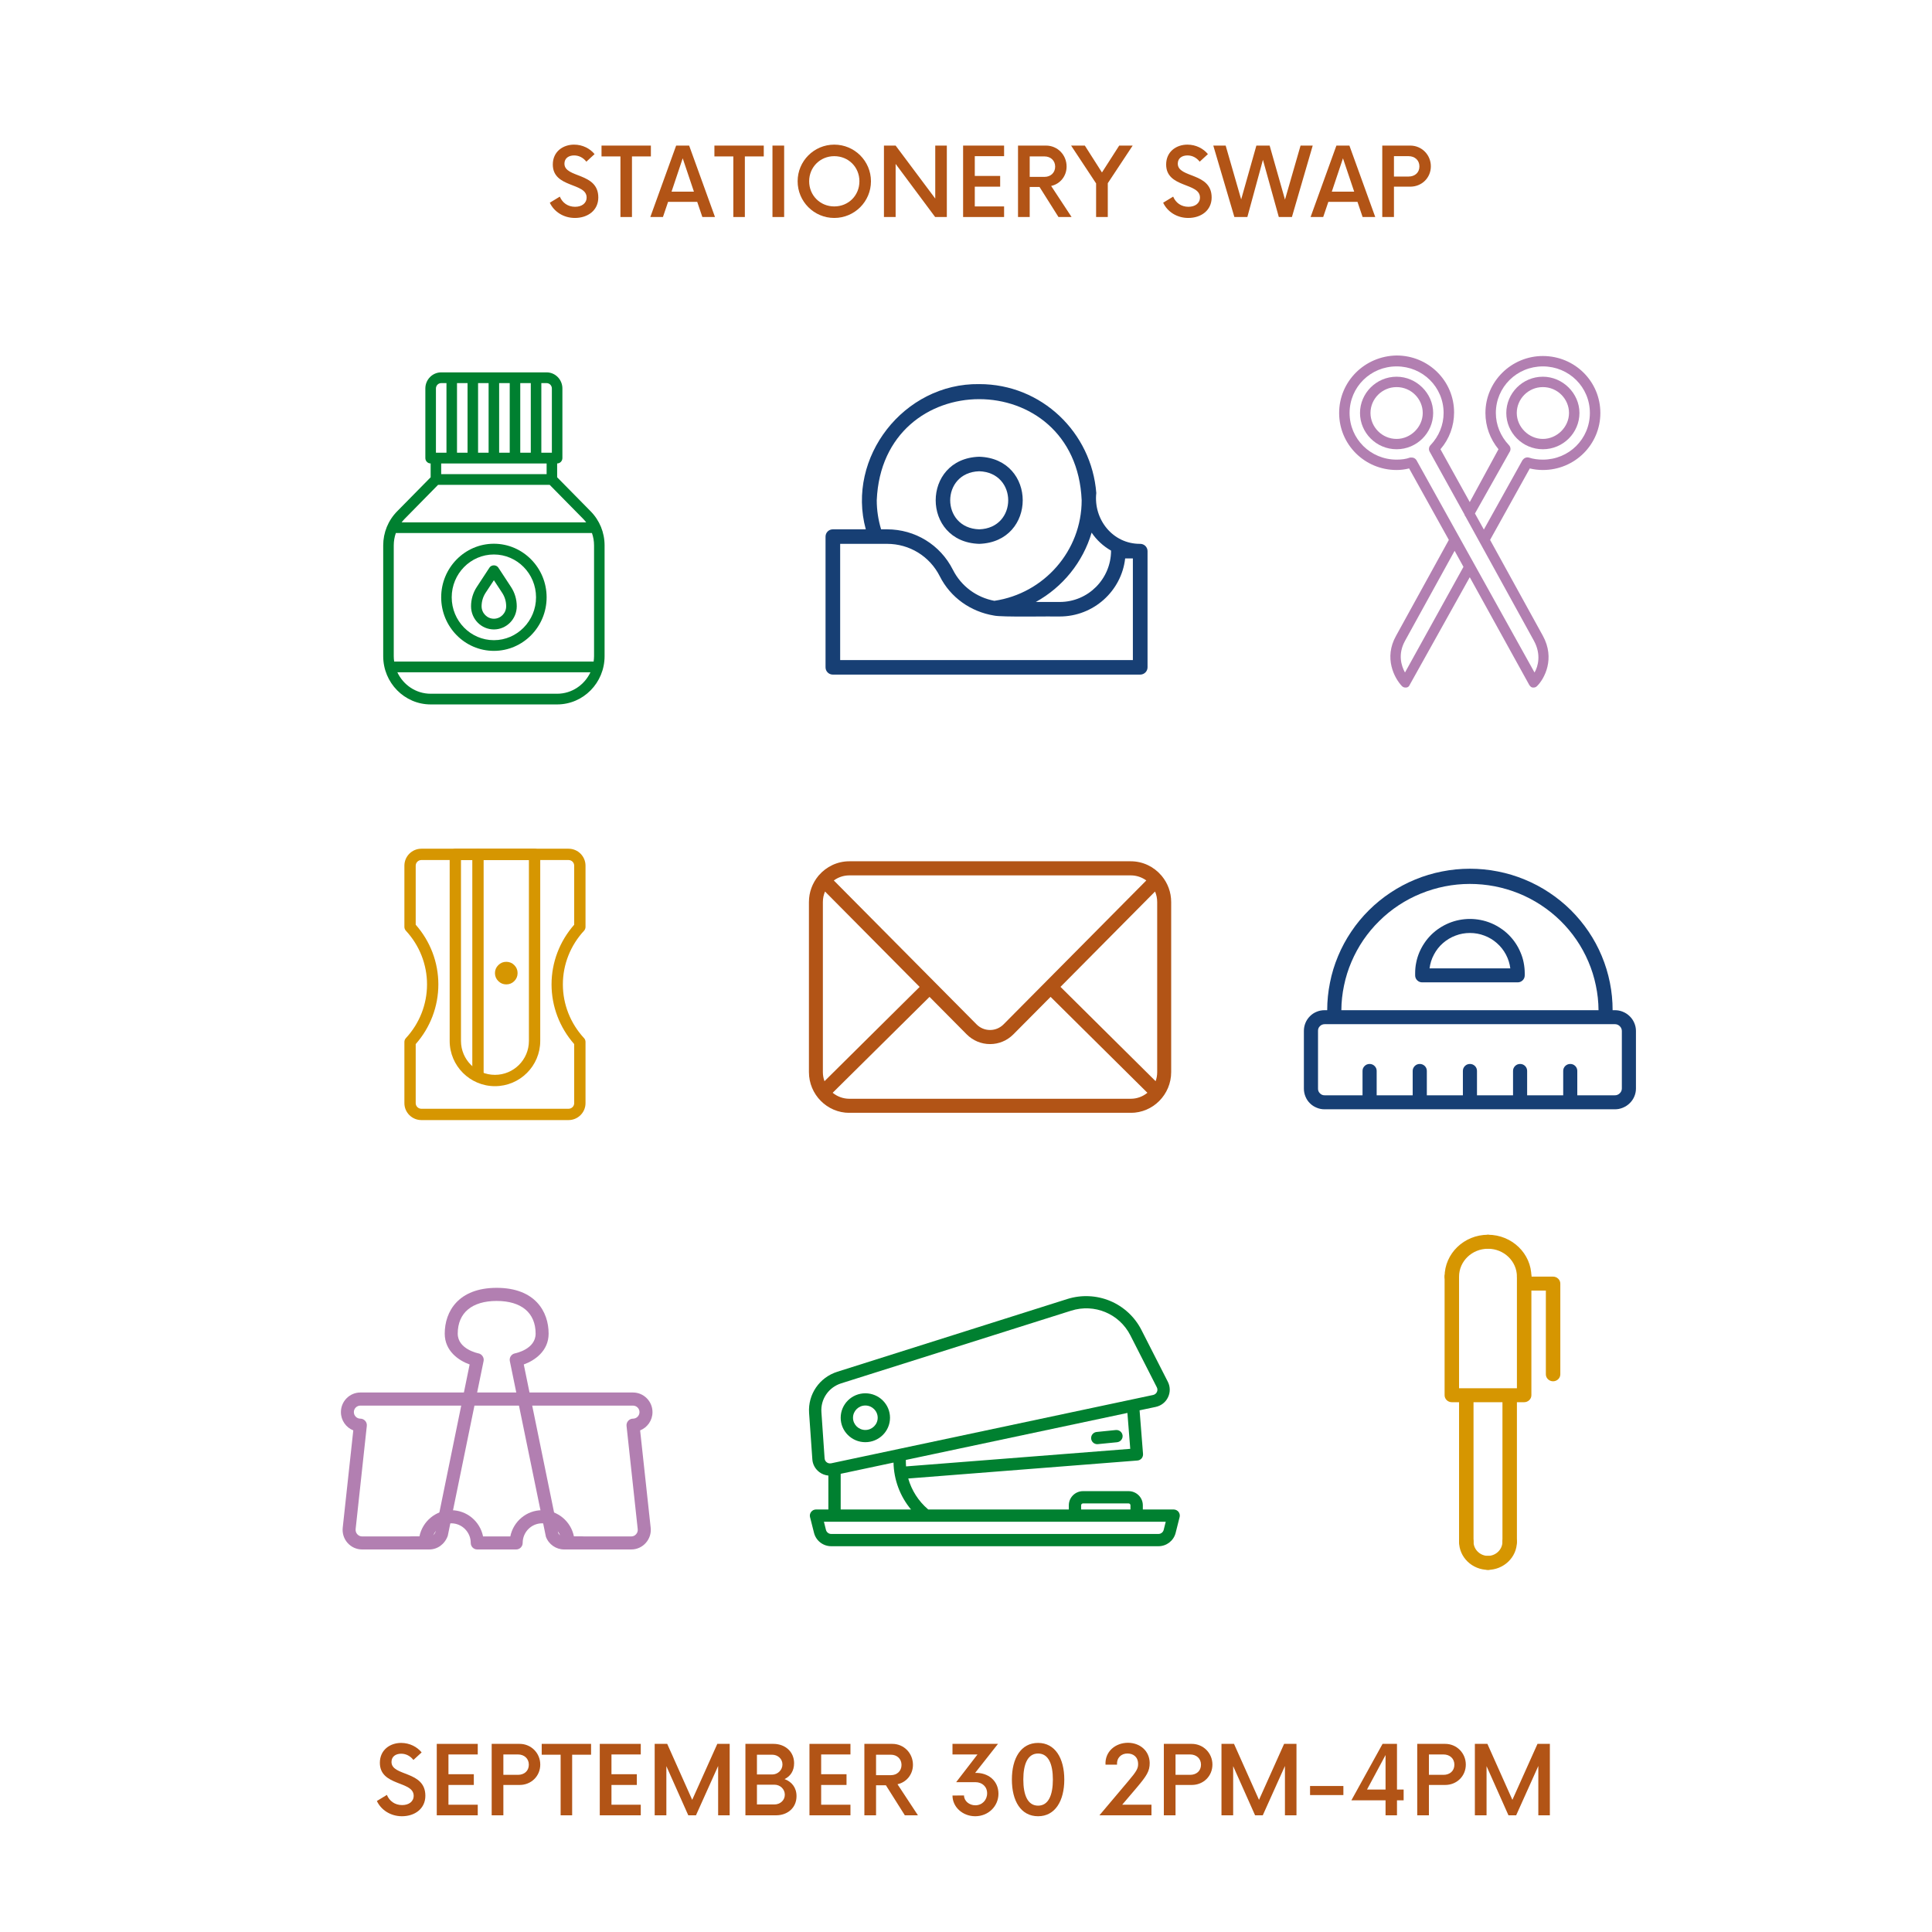 <svg xmlns="http://www.w3.org/2000/svg" xmlns:xlink="http://www.w3.org/1999/xlink" width="192" zoomAndPan="magnify" viewBox="0 0 144 144" height="192" preserveAspectRatio="xMidYMid meet" version="1.0"><defs><g/><clipPath id="97119abbfd"><path d="M 108 114 L 112 114 L 112 117.141 L 108 117.141 Z M 108 114 " clip-rule="nonzero"/></clipPath><clipPath id="ebc222fe48"><path d="M 110 114 L 114 114 L 114 117.141 L 110 117.141 Z M 110 114 " clip-rule="nonzero"/></clipPath><clipPath id="955ac264cf"><path d="M 113 95 L 116.297 95 L 116.297 103 L 113 103 Z M 113 95 " clip-rule="nonzero"/></clipPath><clipPath id="89e6f36ba8"><path d="M 60.293 64.191 L 87.293 64.191 L 87.293 82.941 L 60.293 82.941 Z M 60.293 64.191 " clip-rule="nonzero"/></clipPath><clipPath id="0965fdf4e5"><path d="M 33 63.246 L 41 63.246 L 41 81 L 33 81 Z M 33 63.246 " clip-rule="nonzero"/></clipPath><clipPath id="63f22cfb57"><path d="M 35 63.246 L 37 63.246 L 37 81 L 35 81 Z M 35 63.246 " clip-rule="nonzero"/></clipPath><clipPath id="5b48b59edd"><path d="M 30.141 63.246 L 43.641 63.246 L 43.641 83.496 L 30.141 83.496 Z M 30.141 63.246 " clip-rule="nonzero"/></clipPath><clipPath id="573cc45dfb"><path d="M 25.395 103 L 48.645 103 L 48.645 115.488 L 25.395 115.488 Z M 25.395 103 " clip-rule="nonzero"/></clipPath><clipPath id="0e98ac2520"><path d="M 30 95.988 L 44 95.988 L 44 115.488 L 30 115.488 Z M 30 95.988 " clip-rule="nonzero"/></clipPath><clipPath id="035ce07732"><path d="M 60.293 96.492 L 87.961 96.492 L 87.961 115.242 L 60.293 115.242 Z M 60.293 96.492 " clip-rule="nonzero"/></clipPath><clipPath id="57cacd0e43"><path d="M 99.797 26.496 L 119.297 26.496 L 119.297 51.246 L 99.797 51.246 Z M 99.797 26.496 " clip-rule="nonzero"/></clipPath><clipPath id="e3656348de"><path d="M 28.562 27.754 L 45.062 27.754 L 45.062 52.504 L 28.562 52.504 Z M 28.562 27.754 " clip-rule="nonzero"/></clipPath><clipPath id="d3b75c95a2"><path d="M 61.531 28 L 85.531 28 L 85.531 50.375 L 61.531 50.375 Z M 61.531 28 " clip-rule="nonzero"/></clipPath><clipPath id="724edf1d32"><path d="M 97.184 64.734 L 121.934 64.734 L 121.934 82.734 L 97.184 82.734 Z M 97.184 64.734 " clip-rule="nonzero"/></clipPath></defs><rect x="-14.4" width="172.8" fill="#ffffff" y="-14.4" height="172.8" fill-opacity="1"/><rect x="-14.4" width="172.8" fill="#ffffff" y="-14.4" height="172.8" fill-opacity="1"/><path fill="#d69601" d="M 109.289 115.43 C 108.988 115.43 108.75 115.195 108.75 114.91 L 108.75 104.512 C 108.75 104.227 108.988 103.992 109.289 103.992 C 109.586 103.992 109.828 104.227 109.828 104.512 L 109.828 114.91 C 109.828 115.199 109.586 115.43 109.289 115.43 Z M 109.289 115.43 " fill-opacity="1" fill-rule="nonzero"/><path fill="#d69601" d="M 112.523 115.43 C 112.223 115.43 111.984 115.195 111.984 114.91 L 111.984 104.512 C 111.984 104.227 112.223 103.992 112.523 103.992 C 112.816 103.992 113.062 104.227 113.062 104.512 L 113.062 114.91 C 113.062 115.199 112.816 115.43 112.523 115.43 Z M 112.523 115.43 " fill-opacity="1" fill-rule="nonzero"/><g clip-path="url(#97119abbfd)"><path fill="#d69601" d="M 110.922 117.008 C 109.723 117.008 108.75 116.066 108.75 114.91 C 108.75 114.625 108.988 114.391 109.289 114.391 C 109.586 114.391 109.828 114.625 109.828 114.91 C 109.828 115.492 110.316 115.969 110.922 115.969 C 111.219 115.969 111.461 116.199 111.461 116.488 C 111.461 116.773 111.219 117.008 110.922 117.008 Z M 110.922 117.008 " fill-opacity="1" fill-rule="nonzero"/></g><g clip-path="url(#ebc222fe48)"><path fill="#d69601" d="M 110.887 117.008 C 110.59 117.008 110.348 116.773 110.348 116.488 C 110.348 116.199 110.59 115.969 110.887 115.969 C 111.492 115.969 111.984 115.492 111.984 114.91 C 111.984 114.625 112.223 114.391 112.523 114.391 C 112.816 114.391 113.062 114.625 113.062 114.91 C 113.062 116.066 112.086 117.008 110.887 117.008 Z M 110.887 117.008 " fill-opacity="1" fill-rule="nonzero"/></g><path fill="#d69601" d="M 113.602 104.512 L 108.211 104.512 C 107.91 104.512 107.672 104.277 107.672 103.992 L 107.672 95.152 C 107.672 94.867 107.91 94.633 108.211 94.633 C 108.508 94.633 108.75 94.867 108.75 95.152 L 108.75 103.473 L 113.062 103.473 L 113.062 95.152 C 113.062 94.867 113.305 94.633 113.602 94.633 C 113.895 94.633 114.141 94.867 114.141 95.152 L 114.141 103.992 C 114.141 104.277 113.895 104.512 113.602 104.512 Z M 113.602 104.512 " fill-opacity="1" fill-rule="nonzero"/><path fill="#d69601" d="M 108.211 95.672 C 107.91 95.672 107.672 95.438 107.672 95.152 C 107.672 93.434 109.121 92.031 110.906 92.031 C 111.203 92.031 111.445 92.266 111.445 92.555 C 111.445 92.84 111.203 93.074 110.906 93.074 C 109.715 93.074 108.75 94.004 108.75 95.152 C 108.75 95.441 108.508 95.672 108.211 95.672 Z M 108.211 95.672 " fill-opacity="1" fill-rule="nonzero"/><path fill="#d69601" d="M 113.602 95.672 C 113.305 95.672 113.062 95.438 113.062 95.152 C 113.062 94.004 112.094 93.074 110.906 93.074 C 110.605 93.074 110.367 92.84 110.367 92.555 C 110.367 92.266 110.605 92.031 110.906 92.031 C 112.688 92.031 114.141 93.434 114.141 95.152 C 114.141 95.441 113.895 95.672 113.602 95.672 Z M 113.602 95.672 " fill-opacity="1" fill-rule="nonzero"/><g clip-path="url(#955ac264cf)"><path fill="#d69601" d="M 115.758 102.953 C 115.461 102.953 115.219 102.719 115.219 102.434 L 115.219 96.191 L 114.141 96.191 C 113.844 96.191 113.602 95.957 113.602 95.672 C 113.602 95.387 113.844 95.152 114.141 95.152 L 115.758 95.152 C 116.051 95.152 116.297 95.387 116.297 95.672 L 116.297 102.434 C 116.297 102.719 116.051 102.953 115.758 102.953 Z M 115.758 102.953 " fill-opacity="1" fill-rule="nonzero"/></g><g clip-path="url(#89e6f36ba8)"><path fill="#b25416" d="M 86.598 65.297 C 86.582 65.277 86.57 65.258 86.551 65.242 C 86 64.602 85.188 64.195 84.281 64.195 L 63.305 64.195 C 62.398 64.195 61.586 64.602 61.031 65.242 C 61.016 65.258 61.004 65.277 60.988 65.293 C 60.555 65.82 60.293 66.496 60.293 67.234 L 60.293 79.906 C 60.293 81.582 61.645 82.945 63.305 82.945 L 84.281 82.945 C 85.941 82.945 87.293 81.582 87.293 79.906 L 87.293 67.234 C 87.293 66.496 87.031 65.82 86.598 65.297 Z M 86.25 67.234 L 86.25 79.906 C 86.25 80.145 86.211 80.375 86.133 80.586 L 79.043 73.555 L 86.09 66.449 C 86.195 66.691 86.25 66.953 86.25 67.234 Z M 63.305 81.895 C 62.836 81.895 62.402 81.727 62.062 81.449 L 69.281 74.301 L 72.051 77.094 C 72.516 77.562 73.137 77.82 73.793 77.82 C 74.449 77.82 75.066 77.562 75.531 77.094 L 78.305 74.301 L 85.52 81.449 C 85.184 81.727 84.75 81.895 84.281 81.895 Z M 61.332 79.906 L 61.332 67.234 C 61.332 66.953 61.391 66.691 61.492 66.449 L 68.543 73.559 L 61.453 80.586 C 61.375 80.375 61.332 80.145 61.332 79.906 Z M 84.281 65.246 C 84.711 65.246 85.113 65.387 85.438 65.625 L 74.797 76.352 C 74.527 76.621 74.172 76.77 73.793 76.77 C 73.414 76.77 73.055 76.621 72.789 76.352 L 62.148 65.625 C 62.473 65.387 62.871 65.246 63.305 65.246 Z M 84.281 65.246 " fill-opacity="1" fill-rule="nonzero"/></g><g clip-path="url(#0965fdf4e5)"><path fill="#d69601" d="M 33.938 63.258 L 39.844 63.258 C 40.078 63.258 40.266 63.449 40.266 63.68 L 40.266 77.586 C 40.266 79.445 38.754 80.957 36.891 80.957 C 35.031 80.957 33.516 79.445 33.516 77.586 L 33.516 63.68 C 33.516 63.449 33.707 63.258 33.938 63.258 Z M 39.422 64.102 L 34.359 64.102 L 34.359 77.586 C 34.359 78.98 35.496 80.113 36.891 80.113 C 38.289 80.113 39.422 78.98 39.422 77.586 Z M 39.422 64.102 " fill-opacity="1" fill-rule="nonzero"/></g><g clip-path="url(#63f22cfb57)"><path fill="#d69601" d="M 35.625 63.258 C 35.859 63.258 36.047 63.449 36.047 63.68 L 36.047 80.113 C 36.047 80.348 35.859 80.535 35.625 80.535 C 35.395 80.535 35.203 80.348 35.203 80.113 L 35.203 63.68 C 35.203 63.449 35.395 63.258 35.625 63.258 Z M 35.625 63.258 " fill-opacity="1" fill-rule="nonzero"/></g><path fill="#d69601" d="M 36.891 72.527 C 36.891 72.297 36.977 72.098 37.141 71.934 C 37.305 71.77 37.504 71.688 37.734 71.688 C 37.969 71.688 38.168 71.77 38.332 71.934 C 38.496 72.098 38.578 72.297 38.578 72.527 C 38.578 72.762 38.496 72.961 38.332 73.125 C 38.168 73.289 37.969 73.371 37.734 73.371 C 37.504 73.371 37.305 73.289 37.141 73.125 C 36.977 72.961 36.891 72.762 36.891 72.527 Z M 36.891 72.527 " fill-opacity="1" fill-rule="nonzero"/><g clip-path="url(#5b48b59edd)"><path fill="#d69601" d="M 31.406 63.258 L 42.375 63.258 C 43.074 63.258 43.641 63.824 43.641 64.523 L 43.641 69.086 C 43.641 69.191 43.602 69.293 43.531 69.371 C 42.516 70.469 41.953 71.891 41.953 73.371 C 41.953 74.855 42.516 76.277 43.531 77.375 C 43.602 77.449 43.641 77.555 43.641 77.66 L 43.641 82.223 C 43.641 82.918 43.074 83.484 42.375 83.484 L 31.406 83.484 C 30.711 83.484 30.141 82.918 30.141 82.223 L 30.141 77.66 C 30.141 77.555 30.184 77.449 30.254 77.375 C 31.27 76.277 31.828 74.855 31.828 73.371 C 31.828 71.891 31.27 70.469 30.254 69.371 C 30.184 69.293 30.141 69.191 30.141 69.086 L 30.141 64.523 C 30.141 63.824 30.711 63.258 31.406 63.258 Z M 42.797 68.922 L 42.797 64.523 C 42.797 64.289 42.609 64.102 42.375 64.102 L 31.406 64.102 C 31.176 64.102 30.984 64.289 30.984 64.523 L 30.984 68.922 C 32.074 70.16 32.672 71.73 32.672 73.371 C 32.672 75.012 32.074 76.586 30.984 77.82 L 30.984 82.223 C 30.984 82.453 31.176 82.641 31.406 82.641 L 42.375 82.641 C 42.609 82.641 42.797 82.453 42.797 82.223 L 42.797 77.82 C 41.711 76.586 41.109 75.012 41.109 73.371 C 41.109 71.73 41.711 70.16 42.797 68.922 Z M 42.797 68.922 " fill-opacity="1" fill-rule="nonzero"/></g><g clip-path="url(#573cc45dfb)"><path fill="#b27fb1" d="M 47.051 115.488 L 42.344 115.488 C 42.074 115.488 41.859 115.27 41.859 115 C 41.859 114.195 41.207 113.539 40.406 113.539 C 39.605 113.539 38.957 114.195 38.957 115 C 38.957 115.27 38.738 115.488 38.473 115.488 L 35.57 115.488 C 35.301 115.488 35.086 115.27 35.086 115 C 35.086 114.195 34.434 113.539 33.633 113.539 C 32.832 113.539 32.184 114.195 32.184 115 C 32.184 115.27 31.965 115.488 31.699 115.488 L 26.988 115.488 C 26.57 115.488 26.176 115.309 25.898 114.992 C 25.625 114.68 25.496 114.262 25.547 113.844 L 26.332 106.613 C 25.793 106.398 25.41 105.871 25.41 105.25 C 25.41 104.445 26.059 103.789 26.859 103.789 L 47.18 103.789 C 47.98 103.789 48.633 104.445 48.633 105.25 C 48.633 105.871 48.25 106.398 47.711 106.613 L 48.496 113.852 C 48.547 114.262 48.418 114.68 48.141 114.992 C 47.867 115.309 47.469 115.488 47.051 115.488 Z M 42.777 114.516 L 47.051 114.516 C 47.195 114.516 47.324 114.457 47.414 114.348 C 47.508 114.242 47.551 114.105 47.531 113.965 L 46.699 106.281 C 46.684 106.141 46.73 106.004 46.82 105.902 C 46.914 105.797 47.043 105.738 47.18 105.738 C 47.445 105.738 47.664 105.52 47.664 105.25 C 47.664 104.98 47.445 104.766 47.18 104.766 L 26.859 104.766 C 26.594 104.766 26.375 104.98 26.375 105.25 C 26.375 105.52 26.594 105.738 26.859 105.738 C 26.996 105.738 27.129 105.797 27.219 105.902 C 27.312 106.004 27.355 106.141 27.34 106.277 L 26.508 113.957 C 26.492 114.105 26.531 114.242 26.625 114.348 C 26.719 114.457 26.848 114.516 26.988 114.516 L 31.262 114.516 C 31.488 113.402 32.465 112.562 33.633 112.562 C 34.801 112.562 35.781 113.402 36.004 114.516 L 38.035 114.516 C 38.262 113.402 39.238 112.562 40.406 112.562 C 41.574 112.562 42.555 113.402 42.777 114.516 Z M 42.777 114.516 " fill-opacity="1" fill-rule="nonzero"/></g><g clip-path="url(#0e98ac2520)"><path fill="#b27fb1" d="M 43.309 115.488 L 42.047 115.488 C 41.445 115.488 40.898 115.109 40.688 114.539 L 38 101.449 C 37.973 101.32 38 101.188 38.07 101.082 C 38.141 100.973 38.254 100.898 38.383 100.871 C 38.445 100.859 39.922 100.559 39.922 99.402 C 39.922 97.852 38.863 96.965 37.02 96.965 C 35.176 96.965 34.117 97.852 34.117 99.402 C 34.117 100.566 35.641 100.867 35.656 100.871 C 35.785 100.895 35.898 100.973 35.969 101.082 C 36.043 101.188 36.07 101.32 36.043 101.449 L 33.375 114.469 C 33.145 115.109 32.598 115.488 31.996 115.488 L 30.73 115.488 C 30.465 115.488 30.246 115.27 30.246 115 C 30.246 114.73 30.465 114.516 30.73 114.516 L 31.996 114.516 C 32.195 114.516 32.379 114.387 32.449 114.195 L 35.004 101.699 C 34.188 101.406 33.148 100.699 33.148 99.402 C 33.148 97.75 34.168 95.988 37.02 95.988 C 39.875 95.988 40.891 97.75 40.891 99.402 C 40.891 100.699 39.852 101.406 39.039 101.699 L 41.613 114.27 C 41.664 114.387 41.844 114.516 42.047 114.516 L 43.309 114.516 C 43.578 114.516 43.793 114.73 43.793 115 C 43.793 115.27 43.578 115.488 43.309 115.488 Z M 43.309 115.488 " fill-opacity="1" fill-rule="nonzero"/></g><g clip-path="url(#035ce07732)"><path fill="#008030" d="M 61.07 109.723 C 60.762 109.492 60.57 109.145 60.547 108.766 L 60.305 105.312 C 60.211 103.926 61.074 102.664 62.41 102.242 L 79.555 96.82 C 80.598 96.492 81.73 96.543 82.738 96.961 C 83.746 97.383 84.574 98.148 85.07 99.117 L 87.043 102.988 C 87.23 103.355 87.234 103.777 87.055 104.148 C 86.879 104.516 86.543 104.777 86.141 104.863 L 84.938 105.117 L 85.195 108.371 C 85.203 108.492 85.164 108.609 85.086 108.703 C 85.008 108.793 84.895 108.852 84.773 108.859 L 67.695 110.199 C 67.945 111.078 68.453 111.883 69.176 112.5 L 69.188 112.508 L 79.664 112.508 L 79.664 112.195 C 79.664 111.613 80.141 111.141 80.723 111.141 L 84.117 111.141 C 84.703 111.141 85.18 111.613 85.18 112.195 L 85.18 112.508 L 87.477 112.508 C 87.617 112.508 87.75 112.574 87.84 112.684 C 87.926 112.797 87.957 112.941 87.922 113.074 L 87.625 114.254 C 87.477 114.836 86.953 115.246 86.344 115.246 L 61.953 115.246 C 61.348 115.246 60.82 114.836 60.672 114.25 L 60.375 113.074 C 60.34 112.941 60.371 112.797 60.461 112.684 C 60.547 112.574 60.68 112.508 60.82 112.508 L 61.742 112.508 L 61.742 109.98 C 61.5 109.957 61.266 109.871 61.07 109.723 Z M 84.242 107.988 L 84.031 105.312 L 67.516 108.816 C 67.516 108.977 67.52 109.137 67.531 109.297 Z M 66.598 109.012 L 62.66 109.848 L 62.66 112.508 L 67.902 112.508 C 67.078 111.52 66.621 110.281 66.598 109.012 Z M 84.258 112.195 C 84.258 112.117 84.195 112.055 84.117 112.055 L 80.723 112.055 C 80.645 112.055 80.582 112.117 80.582 112.195 L 80.582 112.508 L 84.258 112.508 Z M 61.41 113.422 L 61.562 114.031 C 61.609 114.207 61.77 114.332 61.953 114.332 L 86.344 114.332 C 86.527 114.332 86.688 114.207 86.734 114.031 L 86.887 113.422 Z M 61.949 109.066 L 85.949 103.973 C 86.07 103.945 86.172 103.867 86.227 103.754 C 86.281 103.641 86.281 103.512 86.223 103.402 L 84.25 99.527 C 83.426 97.914 81.57 97.141 79.836 97.691 L 62.688 103.109 C 61.758 103.406 61.156 104.285 61.223 105.25 L 61.461 108.703 C 61.473 108.859 61.566 108.953 61.621 108.992 C 61.676 109.035 61.793 109.098 61.949 109.066 Z M 61.949 109.066 " fill-opacity="1" fill-rule="nonzero"/></g><path fill="#008030" d="M 64.496 103.848 C 65.512 103.848 66.336 104.664 66.336 105.672 C 66.336 106.676 65.512 107.492 64.496 107.492 C 63.484 107.492 62.66 106.676 62.66 105.672 C 62.66 104.664 63.484 103.848 64.496 103.848 Z M 64.496 106.582 C 65.004 106.582 65.418 106.172 65.418 105.672 C 65.418 105.168 65.004 104.758 64.496 104.758 C 63.992 104.758 63.578 105.168 63.578 105.672 C 63.578 106.172 63.992 106.582 64.496 106.582 Z M 64.496 106.582 " fill-opacity="1" fill-rule="nonzero"/><path fill="#008030" d="M 81.742 106.73 L 83.168 106.586 C 83.418 106.562 83.645 106.746 83.672 106.996 C 83.695 107.246 83.512 107.469 83.258 107.496 L 81.832 107.637 C 81.816 107.637 81.801 107.641 81.785 107.641 C 81.551 107.641 81.352 107.465 81.328 107.227 C 81.305 106.977 81.488 106.754 81.742 106.73 Z M 81.742 106.73 " fill-opacity="1" fill-rule="nonzero"/><path fill="#b27fb1" d="M 104.094 33.484 C 105.613 33.484 106.82 32.25 106.82 30.781 C 106.82 29.316 105.574 28.078 104.094 28.078 C 102.574 28.078 101.367 29.316 101.367 30.781 C 101.367 32.25 102.574 33.484 104.094 33.484 Z M 104.094 28.852 C 105.184 28.852 106.043 29.738 106.043 30.781 C 106.043 31.824 105.145 32.715 104.094 32.715 C 103.004 32.715 102.148 31.824 102.148 30.781 C 102.148 29.738 103.004 28.852 104.094 28.852 Z M 104.094 28.852 " fill-opacity="1" fill-rule="nonzero"/><g clip-path="url(#57cacd0e43)"><path fill="#b27fb1" d="M 104.094 35.031 C 104.406 35.031 104.719 34.992 105.027 34.914 L 107.988 40.242 L 104.055 47.387 C 103.121 49.047 103.938 50.551 104.484 51.129 C 104.562 51.207 104.641 51.246 104.758 51.246 L 104.797 51.246 C 104.914 51.246 105.027 51.168 105.066 51.055 L 109.547 43.023 L 113.984 51.055 C 114.062 51.168 114.141 51.246 114.258 51.246 L 114.297 51.246 C 114.414 51.246 114.492 51.207 114.57 51.129 C 115.113 50.59 115.93 49.086 114.996 47.387 L 111.062 40.242 L 114.023 34.914 C 114.336 34.992 114.645 35.031 114.996 35.031 C 117.371 35.031 119.281 33.137 119.281 30.781 C 119.281 28.426 117.371 26.535 114.996 26.535 C 112.66 26.535 110.715 28.426 110.715 30.781 C 110.715 31.785 111.062 32.715 111.688 33.484 L 109.547 37.422 L 107.363 33.484 C 108.027 32.715 108.379 31.746 108.379 30.742 C 108.379 28.387 106.469 26.496 104.094 26.496 C 101.719 26.535 99.812 28.426 99.812 30.781 C 99.812 33.137 101.719 35.031 104.094 35.031 Z M 104.719 50.125 C 104.445 49.625 104.172 48.773 104.719 47.77 L 108.418 41.055 L 109.078 42.25 Z M 112.543 33.641 C 112.621 33.484 112.582 33.293 112.465 33.176 C 111.844 32.52 111.492 31.672 111.492 30.781 C 111.492 28.852 113.051 27.309 114.996 27.309 C 116.945 27.309 118.5 28.852 118.5 30.781 C 118.5 32.715 116.945 34.258 114.996 34.258 C 114.645 34.258 114.297 34.219 113.945 34.102 C 113.75 34.062 113.594 34.141 113.477 34.297 L 110.598 39.469 L 109.934 38.273 Z M 104.094 27.309 C 106.043 27.309 107.598 28.852 107.598 30.781 C 107.598 31.672 107.25 32.52 106.625 33.176 C 106.508 33.293 106.469 33.484 106.547 33.641 L 109.156 38.352 C 109.156 38.391 109.195 38.465 109.234 38.504 L 114.336 47.77 C 114.879 48.773 114.645 49.664 114.375 50.125 L 105.574 34.297 C 105.496 34.18 105.379 34.102 105.223 34.102 L 105.105 34.102 C 104.797 34.219 104.445 34.258 104.094 34.258 C 102.148 34.258 100.59 32.715 100.59 30.781 C 100.59 28.852 102.148 27.309 104.094 27.309 Z M 104.094 27.309 " fill-opacity="1" fill-rule="nonzero"/></g><path fill="#b27fb1" d="M 114.996 33.484 C 116.516 33.484 117.723 32.25 117.723 30.781 C 117.723 29.316 116.477 28.078 114.996 28.078 C 113.477 28.078 112.27 29.316 112.27 30.781 C 112.27 32.25 113.477 33.484 114.996 33.484 Z M 114.996 28.852 C 116.086 28.852 116.945 29.738 116.945 30.781 C 116.945 31.824 116.047 32.715 114.996 32.715 C 113.945 32.715 113.051 31.824 113.051 30.781 C 113.051 29.738 113.906 28.852 114.996 28.852 Z M 114.996 28.852 " fill-opacity="1" fill-rule="nonzero"/><g clip-path="url(#e3656348de)"><path fill="#008030" d="M 44.027 38.113 L 41.527 35.574 L 41.527 34.543 C 41.742 34.543 41.918 34.363 41.918 34.141 L 41.918 28.953 C 41.918 28.293 41.391 27.754 40.742 27.754 L 32.883 27.754 C 32.234 27.754 31.703 28.293 31.703 28.953 L 31.703 34.141 C 31.703 34.363 31.879 34.543 32.098 34.543 L 32.098 35.574 L 29.598 38.113 C 28.93 38.793 28.562 39.695 28.562 40.652 L 28.562 48.91 C 28.562 50.891 30.148 52.504 32.098 52.504 L 41.527 52.504 C 43.477 52.504 45.062 50.891 45.062 48.91 L 45.062 40.652 C 45.062 39.695 44.695 38.793 44.027 38.113 Z M 41.133 28.953 L 41.133 33.742 L 40.348 33.742 L 40.348 28.555 L 40.742 28.555 C 40.957 28.555 41.133 28.734 41.133 28.953 Z M 34.062 33.742 L 34.062 28.555 L 34.848 28.555 L 34.848 33.742 Z M 35.633 28.555 L 36.418 28.555 L 36.418 33.742 L 35.633 33.742 Z M 37.203 28.555 L 37.992 28.555 L 37.992 33.742 L 37.203 33.742 Z M 38.777 28.555 L 39.562 28.555 L 39.562 33.742 L 38.777 33.742 Z M 32.492 28.953 C 32.492 28.734 32.668 28.555 32.883 28.555 L 33.277 28.555 L 33.277 33.742 L 32.492 33.742 Z M 40.742 34.543 L 40.742 35.34 L 32.883 35.34 L 32.883 34.543 Z M 32.652 36.137 L 40.969 36.137 L 43.473 38.68 C 43.551 38.758 43.621 38.844 43.691 38.934 L 29.934 38.934 C 30.004 38.844 30.074 38.758 30.152 38.68 Z M 29.348 40.652 C 29.348 40.332 29.402 40.023 29.504 39.73 L 44.121 39.73 C 44.223 40.023 44.277 40.332 44.277 40.652 L 44.277 48.91 C 44.277 49.047 44.262 49.18 44.246 49.309 L 29.379 49.309 C 29.359 49.18 29.348 49.047 29.348 48.91 Z M 41.527 51.707 L 32.098 51.707 C 31.004 51.707 30.059 51.051 29.617 50.109 L 44.008 50.109 C 43.562 51.051 42.621 51.707 41.527 51.707 Z M 41.527 51.707 " fill-opacity="1" fill-rule="nonzero"/></g><path fill="#008030" d="M 36.812 48.512 C 38.977 48.512 40.742 46.723 40.742 44.52 C 40.742 42.32 38.977 40.527 36.812 40.527 C 34.645 40.527 32.883 42.32 32.883 44.52 C 32.883 46.723 34.645 48.512 36.812 48.512 Z M 36.812 41.328 C 38.543 41.328 39.953 42.758 39.953 44.52 C 39.953 46.281 38.543 47.715 36.812 47.715 C 35.078 47.715 33.668 46.281 33.668 44.52 C 33.668 42.758 35.078 41.328 36.812 41.328 Z M 36.812 41.328 " fill-opacity="1" fill-rule="nonzero"/><path fill="#008030" d="M 36.812 46.914 C 37.75 46.914 38.516 46.141 38.516 45.188 C 38.516 44.672 38.367 44.172 38.086 43.746 L 37.141 42.305 C 36.992 42.082 36.629 42.082 36.484 42.305 L 35.539 43.746 C 35.258 44.172 35.109 44.672 35.109 45.188 C 35.109 46.141 35.871 46.914 36.812 46.914 Z M 36.191 44.188 L 36.812 43.246 L 37.43 44.188 C 37.625 44.484 37.727 44.828 37.727 45.188 C 37.727 45.699 37.316 46.117 36.812 46.117 C 36.309 46.117 35.895 45.699 35.895 45.188 C 35.895 44.828 36 44.484 36.191 44.188 Z M 36.191 44.188 " fill-opacity="1" fill-rule="nonzero"/><path fill="#173f74" d="M 72.984 40.535 C 77.309 40.398 77.309 34.176 72.984 34.043 C 68.66 34.176 68.66 40.402 72.984 40.535 Z M 72.984 35.125 C 75.867 35.215 75.867 39.363 72.984 39.453 C 70.102 39.363 70.102 35.215 72.984 35.125 Z M 72.984 35.125 " fill-opacity="1" fill-rule="nonzero"/><g clip-path="url(#d3b75c95a2)"><path fill="#173f74" d="M 84.984 40.535 C 82.938 40.551 81.492 38.711 81.711 36.746 C 81.363 32.246 77.645 28.621 72.984 28.629 C 67.371 28.551 63.066 34.09 64.531 39.453 C 64.531 39.453 62.074 39.453 62.074 39.453 C 61.773 39.453 61.531 39.695 61.531 39.996 L 61.531 49.738 C 61.531 50.039 61.773 50.281 62.074 50.281 L 84.984 50.281 C 85.285 50.281 85.531 50.039 85.531 49.738 L 85.531 41.078 C 85.531 40.777 85.285 40.535 84.984 40.535 Z M 82.812 41.039 C 82.809 43.141 81.113 44.867 78.984 44.867 C 78.984 44.867 77.203 44.867 77.203 44.867 C 79.207 43.762 80.715 41.902 81.363 39.699 C 81.734 40.25 82.23 40.707 82.812 41.039 Z M 65.348 37.289 C 65.766 27.238 80.203 27.238 80.621 37.289 C 80.621 41.035 77.832 44.234 74.113 44.781 C 72.785 44.531 71.641 43.695 71.02 42.461 C 70.082 40.605 68.207 39.453 66.117 39.453 L 65.672 39.453 C 65.461 38.754 65.348 38.027 65.348 37.289 Z M 84.438 49.199 L 62.621 49.199 L 62.621 40.535 L 66.117 40.535 C 67.789 40.535 69.293 41.461 70.043 42.945 C 70.844 44.543 72.359 45.594 74.082 45.879 C 74.637 46.012 78.344 45.926 78.984 45.949 C 81.508 45.949 83.59 44.051 83.863 41.621 L 84.438 41.621 Z M 84.438 49.199 " fill-opacity="1" fill-rule="nonzero"/></g><g clip-path="url(#724edf1d32)"><path fill="#173f74" d="M 97.184 76.836 L 97.184 81.137 C 97.184 81.344 97.223 81.543 97.301 81.73 C 97.379 81.922 97.488 82.09 97.637 82.234 C 97.781 82.379 97.949 82.488 98.145 82.566 C 98.336 82.645 98.535 82.684 98.742 82.68 L 120.348 82.68 C 120.555 82.684 120.758 82.645 120.949 82.566 C 121.145 82.488 121.312 82.379 121.461 82.234 C 121.613 82.09 121.727 81.922 121.809 81.734 C 121.891 81.543 121.934 81.344 121.934 81.137 L 121.934 76.836 C 121.934 76.629 121.891 76.43 121.809 76.242 C 121.727 76.051 121.613 75.883 121.461 75.738 C 121.312 75.594 121.145 75.484 120.949 75.406 C 120.758 75.328 120.555 75.293 120.348 75.293 L 120.195 75.293 C 120.195 74.602 120.129 73.914 119.992 73.238 C 119.855 72.559 119.656 71.898 119.387 71.258 C 119.121 70.617 118.793 70.012 118.406 69.438 C 118.016 68.859 117.574 68.328 117.082 67.836 C 116.586 67.348 116.051 66.91 115.469 66.527 C 114.891 66.141 114.277 65.816 113.629 65.551 C 112.984 65.285 112.32 65.086 111.637 64.953 C 110.949 64.816 110.258 64.75 109.559 64.75 C 108.863 64.75 108.168 64.816 107.484 64.953 C 106.801 65.086 106.133 65.285 105.488 65.551 C 104.844 65.816 104.23 66.141 103.648 66.527 C 103.07 66.91 102.531 67.348 102.039 67.836 C 101.543 68.328 101.102 68.859 100.715 69.438 C 100.328 70.012 100 70.617 99.734 71.258 C 99.465 71.898 99.262 72.559 99.129 73.238 C 98.992 73.914 98.922 74.602 98.922 75.293 L 98.742 75.293 C 98.535 75.293 98.336 75.328 98.145 75.406 C 97.949 75.484 97.781 75.594 97.637 75.742 C 97.488 75.887 97.379 76.055 97.301 76.242 C 97.223 76.434 97.184 76.629 97.184 76.836 Z M 120.348 76.336 C 120.492 76.332 120.613 76.379 120.719 76.477 C 120.824 76.574 120.879 76.695 120.883 76.836 L 120.883 81.137 C 120.879 81.281 120.824 81.398 120.719 81.496 C 120.613 81.594 120.492 81.641 120.348 81.637 L 117.562 81.637 L 117.562 79.82 C 117.562 79.68 117.512 79.555 117.41 79.453 C 117.309 79.352 117.184 79.301 117.039 79.301 C 116.891 79.301 116.77 79.352 116.664 79.453 C 116.562 79.555 116.512 79.68 116.512 79.82 L 116.512 81.637 L 113.824 81.637 L 113.824 79.82 C 113.824 79.68 113.773 79.555 113.672 79.453 C 113.57 79.352 113.445 79.301 113.301 79.301 C 113.152 79.301 113.031 79.352 112.926 79.453 C 112.824 79.555 112.773 79.68 112.773 79.82 L 112.773 81.637 L 110.086 81.637 L 110.086 79.82 C 110.086 79.68 110.035 79.555 109.934 79.453 C 109.828 79.352 109.707 79.301 109.559 79.301 C 109.414 79.301 109.289 79.352 109.188 79.453 C 109.086 79.555 109.035 79.68 109.035 79.82 L 109.035 81.637 L 106.348 81.637 L 106.348 79.82 C 106.348 79.68 106.297 79.555 106.195 79.453 C 106.09 79.352 105.965 79.301 105.82 79.301 C 105.676 79.301 105.551 79.352 105.449 79.453 C 105.348 79.555 105.293 79.68 105.293 79.82 L 105.293 81.637 L 102.609 81.637 L 102.609 79.82 C 102.609 79.68 102.559 79.555 102.453 79.453 C 102.352 79.352 102.227 79.301 102.082 79.301 C 101.938 79.301 101.812 79.352 101.711 79.453 C 101.605 79.555 101.555 79.68 101.555 79.82 L 101.555 81.637 L 98.742 81.637 C 98.602 81.641 98.48 81.594 98.383 81.492 C 98.281 81.395 98.234 81.277 98.238 81.137 L 98.238 76.836 C 98.234 76.695 98.281 76.578 98.383 76.48 C 98.48 76.383 98.602 76.336 98.742 76.336 Z M 109.543 65.883 C 110.172 65.883 110.789 65.941 111.406 66.059 C 112.02 66.18 112.617 66.355 113.199 66.59 C 113.777 66.824 114.328 67.113 114.852 67.457 C 115.375 67.801 115.859 68.188 116.305 68.625 C 116.75 69.062 117.148 69.535 117.5 70.051 C 117.852 70.566 118.148 71.109 118.391 71.68 C 118.637 72.254 118.82 72.844 118.945 73.449 C 119.074 74.059 119.141 74.672 119.145 75.293 L 99.977 75.293 C 99.98 74.676 100.047 74.062 100.176 73.453 C 100.301 72.848 100.484 72.258 100.73 71.688 C 100.973 71.117 101.27 70.574 101.617 70.062 C 101.969 69.551 102.363 69.074 102.809 68.641 C 103.25 68.203 103.734 67.812 104.254 67.469 C 104.773 67.129 105.324 66.836 105.902 66.602 C 106.48 66.367 107.074 66.188 107.688 66.066 C 108.301 65.945 108.918 65.883 109.543 65.883 Z M 109.543 65.883 " fill-opacity="1" fill-rule="nonzero"/></g><path fill="#173f74" d="M 113.645 72.695 L 113.645 72.539 C 113.645 72.273 113.617 72.012 113.566 71.75 C 113.516 71.488 113.438 71.238 113.332 70.992 C 113.23 70.746 113.105 70.512 112.957 70.293 C 112.809 70.07 112.637 69.867 112.449 69.676 C 112.258 69.488 112.051 69.32 111.828 69.176 C 111.605 69.027 111.371 68.902 111.125 68.801 C 110.875 68.699 110.621 68.621 110.355 68.57 C 110.094 68.52 109.828 68.492 109.559 68.492 C 109.293 68.492 109.027 68.52 108.762 68.57 C 108.5 68.621 108.246 68.699 107.996 68.801 C 107.75 68.902 107.516 69.027 107.289 69.176 C 107.066 69.32 106.863 69.488 106.672 69.676 C 106.48 69.867 106.312 70.07 106.164 70.293 C 106.016 70.512 105.891 70.746 105.785 70.992 C 105.684 71.238 105.605 71.488 105.555 71.75 C 105.5 72.012 105.477 72.273 105.477 72.539 L 105.477 72.695 C 105.477 72.84 105.527 72.965 105.629 73.066 C 105.734 73.168 105.855 73.219 106.004 73.219 L 113.117 73.219 C 113.262 73.219 113.387 73.168 113.492 73.066 C 113.594 72.965 113.645 72.84 113.645 72.695 Z M 106.551 72.176 C 106.598 71.812 106.703 71.469 106.879 71.145 C 107.051 70.82 107.273 70.535 107.551 70.293 C 107.828 70.051 108.141 69.863 108.488 69.734 C 108.832 69.602 109.191 69.539 109.559 69.539 C 109.93 69.539 110.289 69.602 110.633 69.734 C 110.98 69.863 111.293 70.051 111.566 70.293 C 111.844 70.535 112.07 70.82 112.242 71.145 C 112.414 71.469 112.523 71.812 112.57 72.176 Z M 106.551 72.176 " fill-opacity="1" fill-rule="nonzero"/><g fill="#b25416" fill-opacity="1"><g transform="translate(40.785, 16.175)"><g><path d="M 2.066 0.07 C 3.027 0.07 3.809 -0.496 3.809 -1.457 C 3.809 -3.348 1.285 -2.883 1.285 -3.977 C 1.285 -4.395 1.617 -4.59 2.004 -4.59 C 2.359 -4.59 2.68 -4.43 2.918 -4.125 L 3.531 -4.688 C 3.195 -5.102 2.637 -5.395 2.004 -5.395 C 1.172 -5.395 0.418 -4.871 0.418 -3.914 C 0.418 -2.148 2.938 -2.582 2.938 -1.457 C 2.938 -1.02 2.574 -0.762 2.078 -0.762 C 1.535 -0.762 1.129 -1.066 0.941 -1.52 L 0.195 -1.066 C 0.508 -0.398 1.215 0.07 2.066 0.07 Z M 2.066 0.07 "/></g></g></g><g fill="#b25416" fill-opacity="1"><g transform="translate(44.814, 16.175)"><g><path d="M 3.699 -5.324 L 0.02 -5.324 L 0.02 -4.516 L 1.43 -4.516 L 1.43 0 L 2.289 0 L 2.289 -4.516 L 3.699 -4.516 Z M 3.699 -5.324 "/></g></g></g><g fill="#b25416" fill-opacity="1"><g transform="translate(48.533, 16.175)"><g><path d="M 3.816 0 L 4.758 0 L 2.832 -5.324 L 1.863 -5.324 L -0.062 0 L 0.879 0 L 1.262 -1.129 L 3.434 -1.129 Z M 1.52 -1.891 L 2.352 -4.375 L 3.188 -1.891 Z M 1.52 -1.891 "/></g></g></g><g fill="#b25416" fill-opacity="1"><g transform="translate(53.228, 16.175)"><g><path d="M 3.699 -5.324 L 0.02 -5.324 L 0.02 -4.516 L 1.43 -4.516 L 1.43 0 L 2.289 0 L 2.289 -4.516 L 3.699 -4.516 Z M 3.699 -5.324 "/></g></g></g><g fill="#b25416" fill-opacity="1"><g transform="translate(56.946, 16.175)"><g><path d="M 0.629 0 L 1.5 0 L 1.5 -5.324 L 0.629 -5.324 Z M 0.629 0 "/></g></g></g><g fill="#b25416" fill-opacity="1"><g transform="translate(59.068, 16.175)"><g><path d="M 3.113 0.07 C 4.625 0.07 5.848 -1.152 5.848 -2.664 C 5.848 -4.172 4.625 -5.395 3.113 -5.395 C 1.605 -5.395 0.383 -4.172 0.383 -2.664 C 0.383 -1.152 1.605 0.07 3.113 0.07 Z M 3.113 -0.789 C 2.066 -0.789 1.242 -1.605 1.242 -2.664 C 1.242 -3.719 2.066 -4.535 3.113 -4.535 C 4.172 -4.535 4.988 -3.719 4.988 -2.664 C 4.988 -1.605 4.172 -0.789 3.113 -0.789 Z M 3.113 -0.789 "/></g></g></g><g fill="#b25416" fill-opacity="1"><g transform="translate(65.298, 16.175)"><g><path d="M 4.41 -5.324 L 4.41 -1.375 L 1.457 -5.324 L 0.586 -5.324 L 0.586 0 L 1.457 0 L 1.457 -3.957 L 4.402 0 L 5.273 0 L 5.273 -5.324 Z M 4.41 -5.324 "/></g></g></g><g fill="#b25416" fill-opacity="1"><g transform="translate(71.155, 16.175)"><g><path d="M 3.684 -4.535 L 3.684 -5.324 L 0.629 -5.324 L 0.629 0 L 3.684 0 L 3.684 -0.789 L 1.5 -0.789 L 1.5 -2.262 L 3.391 -2.262 L 3.391 -3.062 L 1.5 -3.062 L 1.5 -4.535 Z M 3.684 -4.535 "/></g></g></g><g fill="#b25416" fill-opacity="1"><g transform="translate(75.291, 16.175)"><g><path d="M 3.055 -2.316 C 3.719 -2.457 4.207 -3.043 4.207 -3.762 C 4.207 -4.633 3.531 -5.324 2.672 -5.324 L 0.586 -5.324 L 0.586 0 L 1.457 0 L 1.457 -2.238 L 2.191 -2.238 L 3.602 0 L 4.578 0 Z M 1.457 -2.992 L 1.457 -4.516 L 2.566 -4.516 C 3.016 -4.516 3.355 -4.207 3.355 -3.754 C 3.355 -3.301 3.016 -2.992 2.566 -2.992 Z M 1.457 -2.992 "/></g></g></g><g fill="#b25416" fill-opacity="1"><g transform="translate(79.888, 16.175)"><g><path d="M 4.535 -5.324 L 3.531 -5.324 L 2.246 -3.32 L 0.969 -5.324 L -0.055 -5.324 L 1.809 -2.504 L 1.809 0 L 2.68 0 L 2.68 -2.52 Z M 4.535 -5.324 "/></g></g></g><g fill="#b25416" fill-opacity="1"><g transform="translate(84.37, 16.175)"><g/></g></g><g fill="#b25416" fill-opacity="1"><g transform="translate(86.5, 16.175)"><g><path d="M 2.066 0.07 C 3.027 0.07 3.809 -0.496 3.809 -1.457 C 3.809 -3.348 1.285 -2.883 1.285 -3.977 C 1.285 -4.395 1.617 -4.59 2.004 -4.59 C 2.359 -4.59 2.68 -4.43 2.918 -4.125 L 3.531 -4.688 C 3.195 -5.102 2.637 -5.395 2.004 -5.395 C 1.172 -5.395 0.418 -4.871 0.418 -3.914 C 0.418 -2.148 2.938 -2.582 2.938 -1.457 C 2.938 -1.02 2.574 -0.762 2.078 -0.762 C 1.535 -0.762 1.129 -1.066 0.941 -1.52 L 0.195 -1.066 C 0.508 -0.398 1.215 0.07 2.066 0.07 Z M 2.066 0.07 "/></g></g></g><g fill="#b25416" fill-opacity="1"><g transform="translate(90.53, 16.175)"><g><path d="M 6.406 -5.324 L 5.246 -1.297 L 4.102 -5.324 L 3.113 -5.324 L 1.98 -1.312 L 0.824 -5.324 L -0.098 -5.324 L 1.473 0 L 2.441 0 L 3.602 -4.262 L 4.785 0 L 5.762 0 L 7.312 -5.324 Z M 6.406 -5.324 "/></g></g></g><g fill="#b25416" fill-opacity="1"><g transform="translate(97.745, 16.175)"><g><path d="M 3.816 0 L 4.758 0 L 2.832 -5.324 L 1.863 -5.324 L -0.062 0 L 0.879 0 L 1.262 -1.129 L 3.434 -1.129 Z M 1.52 -1.891 L 2.352 -4.375 L 3.188 -1.891 Z M 1.52 -1.891 "/></g></g></g><g fill="#b25416" fill-opacity="1"><g transform="translate(102.44, 16.175)"><g><path d="M 2.672 -5.324 L 0.586 -5.324 L 0.586 0 L 1.457 0 L 1.457 -2.262 L 2.672 -2.262 C 3.531 -2.262 4.207 -2.918 4.207 -3.781 C 4.207 -4.633 3.531 -5.324 2.672 -5.324 Z M 2.547 -3.016 L 1.457 -3.016 L 1.457 -4.535 L 2.547 -4.535 C 3.008 -4.535 3.355 -4.234 3.355 -3.773 C 3.355 -3.301 3.008 -3.016 2.547 -3.016 Z M 2.547 -3.016 "/></g></g></g><g fill="#b25416" fill-opacity="1"><g transform="translate(27.895, 135.302)"><g><path d="M 2.066 0.07 C 3.027 0.07 3.809 -0.496 3.809 -1.457 C 3.809 -3.348 1.285 -2.883 1.285 -3.977 C 1.285 -4.395 1.617 -4.59 2.004 -4.59 C 2.359 -4.59 2.68 -4.43 2.918 -4.125 L 3.531 -4.688 C 3.195 -5.102 2.637 -5.395 2.004 -5.395 C 1.172 -5.395 0.418 -4.871 0.418 -3.914 C 0.418 -2.148 2.938 -2.582 2.938 -1.457 C 2.938 -1.02 2.574 -0.762 2.078 -0.762 C 1.535 -0.762 1.129 -1.066 0.941 -1.52 L 0.195 -1.066 C 0.508 -0.398 1.215 0.07 2.066 0.07 Z M 2.066 0.07 "/></g></g></g><g fill="#b25416" fill-opacity="1"><g transform="translate(31.925, 135.302)"><g><path d="M 3.684 -4.535 L 3.684 -5.324 L 0.629 -5.324 L 0.629 0 L 3.684 0 L 3.684 -0.789 L 1.5 -0.789 L 1.5 -2.262 L 3.391 -2.262 L 3.391 -3.062 L 1.5 -3.062 L 1.5 -4.535 Z M 3.684 -4.535 "/></g></g></g><g fill="#b25416" fill-opacity="1"><g transform="translate(36.061, 135.302)"><g><path d="M 2.672 -5.324 L 0.586 -5.324 L 0.586 0 L 1.457 0 L 1.457 -2.262 L 2.672 -2.262 C 3.531 -2.262 4.207 -2.918 4.207 -3.781 C 4.207 -4.633 3.531 -5.324 2.672 -5.324 Z M 2.547 -3.016 L 1.457 -3.016 L 1.457 -4.535 L 2.547 -4.535 C 3.008 -4.535 3.355 -4.234 3.355 -3.773 C 3.355 -3.301 3.008 -3.016 2.547 -3.016 Z M 2.547 -3.016 "/></g></g></g><g fill="#b25416" fill-opacity="1"><g transform="translate(40.356, 135.302)"><g><path d="M 3.699 -5.324 L 0.02 -5.324 L 0.02 -4.516 L 1.43 -4.516 L 1.43 0 L 2.289 0 L 2.289 -4.516 L 3.699 -4.516 Z M 3.699 -5.324 "/></g></g></g><g fill="#b25416" fill-opacity="1"><g transform="translate(44.075, 135.302)"><g><path d="M 3.684 -4.535 L 3.684 -5.324 L 0.629 -5.324 L 0.629 0 L 3.684 0 L 3.684 -0.789 L 1.5 -0.789 L 1.5 -2.262 L 3.391 -2.262 L 3.391 -3.062 L 1.5 -3.062 L 1.5 -4.535 Z M 3.684 -4.535 "/></g></g></g><g fill="#b25416" fill-opacity="1"><g transform="translate(48.21, 135.302)"><g><path d="M 5.254 -5.324 L 3.383 -1.152 L 1.52 -5.324 L 0.586 -5.324 L 0.586 0 L 1.457 0 L 1.457 -3.664 L 3.09 0 L 3.664 0 L 5.316 -3.676 L 5.316 0 L 6.176 0 L 6.176 -5.324 Z M 5.254 -5.324 "/></g></g></g><g fill="#b25416" fill-opacity="1"><g transform="translate(54.973, 135.302)"><g><path d="M 3.504 -2.699 C 3.941 -2.91 4.215 -3.309 4.215 -3.879 C 4.215 -4.758 3.531 -5.324 2.68 -5.324 L 0.586 -5.324 L 0.586 0 L 2.875 0 C 3.719 0 4.395 -0.551 4.395 -1.43 C 4.395 -2.078 4.027 -2.504 3.504 -2.699 Z M 3.348 -3.789 C 3.348 -3.371 3 -3.043 2.582 -3.043 L 1.445 -3.043 L 1.445 -4.516 L 2.582 -4.516 C 3 -4.516 3.348 -4.215 3.348 -3.789 Z M 2.75 -0.809 L 1.445 -0.809 L 1.445 -2.281 L 2.75 -2.281 C 3.176 -2.281 3.523 -1.953 3.523 -1.535 C 3.523 -1.117 3.176 -0.809 2.75 -0.809 Z M 2.75 -0.809 "/></g></g></g><g fill="#b25416" fill-opacity="1"><g transform="translate(59.704, 135.302)"><g><path d="M 3.684 -4.535 L 3.684 -5.324 L 0.629 -5.324 L 0.629 0 L 3.684 0 L 3.684 -0.789 L 1.5 -0.789 L 1.5 -2.262 L 3.391 -2.262 L 3.391 -3.062 L 1.5 -3.062 L 1.5 -4.535 Z M 3.684 -4.535 "/></g></g></g><g fill="#b25416" fill-opacity="1"><g transform="translate(63.839, 135.302)"><g><path d="M 3.055 -2.316 C 3.719 -2.457 4.207 -3.043 4.207 -3.762 C 4.207 -4.633 3.531 -5.324 2.672 -5.324 L 0.586 -5.324 L 0.586 0 L 1.457 0 L 1.457 -2.238 L 2.191 -2.238 L 3.602 0 L 4.578 0 Z M 1.457 -2.992 L 1.457 -4.516 L 2.566 -4.516 C 3.016 -4.516 3.355 -4.207 3.355 -3.754 C 3.355 -3.301 3.016 -2.992 2.566 -2.992 Z M 1.457 -2.992 "/></g></g></g><g fill="#b25416" fill-opacity="1"><g transform="translate(68.437, 135.302)"><g/></g></g><g fill="#b25416" fill-opacity="1"><g transform="translate(70.567, 135.302)"><g><path d="M 2.113 -3.16 L 3.816 -5.324 L 0.426 -5.324 L 0.426 -4.535 L 2.289 -4.535 L 0.699 -2.469 L 2.141 -2.469 C 2.629 -2.469 3.008 -2.141 3.008 -1.641 C 3.008 -1.137 2.637 -0.746 2.129 -0.746 C 1.676 -0.746 1.285 -1.066 1.285 -1.48 L 0.426 -1.473 C 0.426 -0.613 1.188 0.07 2.121 0.07 C 3.105 0.07 3.852 -0.684 3.852 -1.605 C 3.852 -2.582 3.078 -3.195 2.113 -3.16 Z M 2.113 -3.16 "/></g></g></g><g fill="#b25416" fill-opacity="1"><g transform="translate(74.924, 135.302)"><g><path d="M 2.449 0.07 C 3.719 0.07 4.402 -1.074 4.402 -2.664 C 4.402 -4.25 3.719 -5.395 2.449 -5.395 C 1.164 -5.395 0.496 -4.25 0.496 -2.664 C 0.496 -1.074 1.164 0.07 2.449 0.07 Z M 2.449 -0.719 C 1.676 -0.719 1.348 -1.508 1.348 -2.664 C 1.348 -3.816 1.676 -4.605 2.449 -4.605 C 3.223 -4.605 3.551 -3.816 3.551 -2.664 C 3.551 -1.508 3.223 -0.719 2.449 -0.719 Z M 2.449 -0.719 "/></g></g></g><g fill="#b25416" fill-opacity="1"><g transform="translate(79.823, 135.302)"><g/></g></g><g fill="#b25416" fill-opacity="1"><g transform="translate(81.953, 135.302)"><g><path d="M 1.688 -0.789 L 2.762 -2.051 C 3.516 -2.945 3.746 -3.293 3.738 -3.914 C 3.719 -4.801 3.027 -5.395 2.129 -5.406 C 1.18 -5.406 0.391 -4.75 0.445 -3.773 L 1.305 -3.773 C 1.27 -4.297 1.633 -4.613 2.086 -4.605 C 2.492 -4.605 2.875 -4.375 2.875 -3.816 C 2.875 -3.504 2.777 -3.293 2.148 -2.555 L -0.008 0 L 3.871 0 L 3.871 -0.789 Z M 1.688 -0.789 "/></g></g></g><g fill="#b25416" fill-opacity="1"><g transform="translate(86.16, 135.302)"><g><path d="M 2.672 -5.324 L 0.586 -5.324 L 0.586 0 L 1.457 0 L 1.457 -2.262 L 2.672 -2.262 C 3.531 -2.262 4.207 -2.918 4.207 -3.781 C 4.207 -4.633 3.531 -5.324 2.672 -5.324 Z M 2.547 -3.016 L 1.457 -3.016 L 1.457 -4.535 L 2.547 -4.535 C 3.008 -4.535 3.355 -4.234 3.355 -3.773 C 3.355 -3.301 3.008 -3.016 2.547 -3.016 Z M 2.547 -3.016 "/></g></g></g><g fill="#b25416" fill-opacity="1"><g transform="translate(90.456, 135.302)"><g><path d="M 5.254 -5.324 L 3.383 -1.152 L 1.52 -5.324 L 0.586 -5.324 L 0.586 0 L 1.457 0 L 1.457 -3.664 L 3.09 0 L 3.664 0 L 5.316 -3.676 L 5.316 0 L 6.176 0 L 6.176 -5.324 Z M 5.254 -5.324 "/></g></g></g><g fill="#b25416" fill-opacity="1"><g transform="translate(97.218, 135.302)"><g><path d="M 0.426 -1.508 L 2.91 -1.508 L 2.91 -2.184 L 0.426 -2.184 Z M 0.426 -1.508 "/></g></g></g><g fill="#b25416" fill-opacity="1"><g transform="translate(100.564, 135.302)"><g><path d="M 4.055 -1.918 L 3.559 -1.918 L 3.559 -5.324 L 2.484 -5.324 L 0.16 -1.117 L 2.707 -1.117 L 2.707 0 L 3.559 0 L 3.559 -1.117 L 4.055 -1.117 Z M 1.324 -1.918 L 2.707 -4.492 L 2.707 -1.918 Z M 1.324 -1.918 "/></g></g></g><g fill="#b25416" fill-opacity="1"><g transform="translate(105.046, 135.302)"><g><path d="M 2.672 -5.324 L 0.586 -5.324 L 0.586 0 L 1.457 0 L 1.457 -2.262 L 2.672 -2.262 C 3.531 -2.262 4.207 -2.918 4.207 -3.781 C 4.207 -4.633 3.531 -5.324 2.672 -5.324 Z M 2.547 -3.016 L 1.457 -3.016 L 1.457 -4.535 L 2.547 -4.535 C 3.008 -4.535 3.355 -4.234 3.355 -3.773 C 3.355 -3.301 3.008 -3.016 2.547 -3.016 Z M 2.547 -3.016 "/></g></g></g><g fill="#b25416" fill-opacity="1"><g transform="translate(109.342, 135.302)"><g><path d="M 5.254 -5.324 L 3.383 -1.152 L 1.52 -5.324 L 0.586 -5.324 L 0.586 0 L 1.457 0 L 1.457 -3.664 L 3.09 0 L 3.664 0 L 5.316 -3.676 L 5.316 0 L 6.176 0 L 6.176 -5.324 Z M 5.254 -5.324 "/></g></g></g></svg>